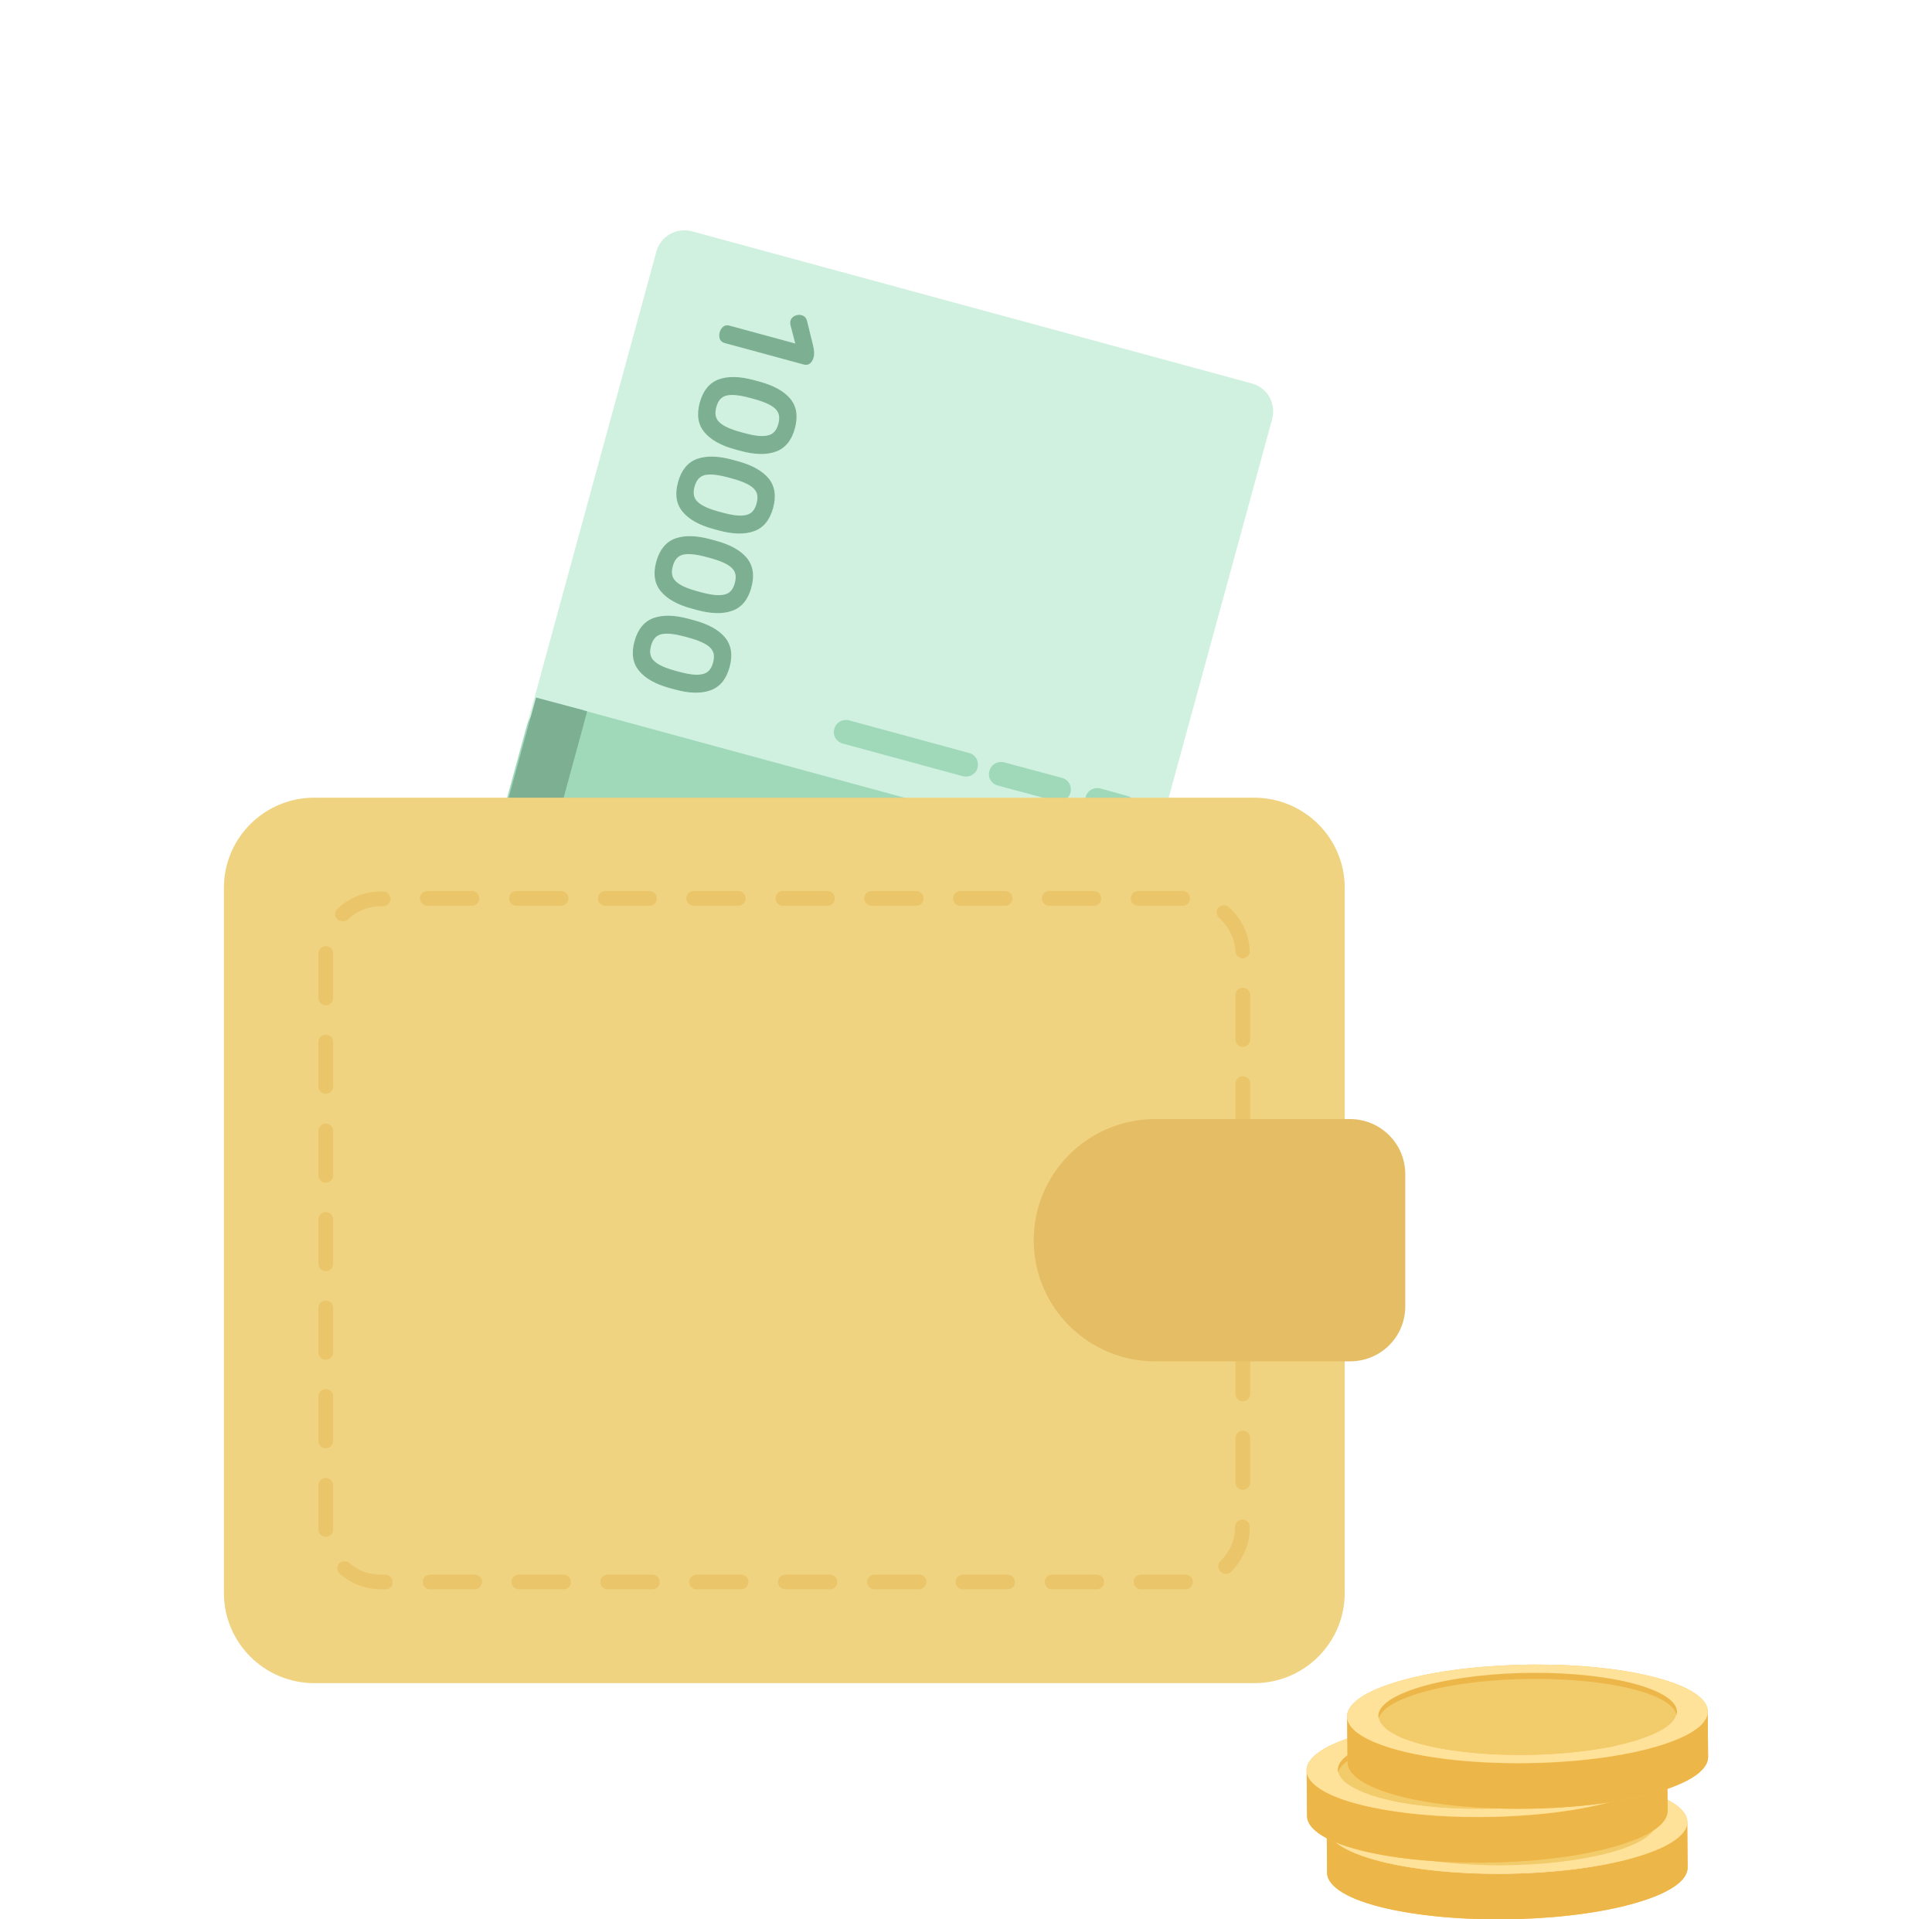 <svg width="151" height="150" viewBox="0 0 151 150" fill="none" xmlns="http://www.w3.org/2000/svg">
<g clip-path="url(#clip0_631_674)">
<path d="M24.945 116.094L51.298 19.671C51.618 18.459 52.865 17.758 54.081 18.077L97.832 29.966C99.048 30.285 99.751 31.528 99.432 32.739L73.078 129.163C72.758 130.374 71.511 131.076 70.296 130.757L26.544 118.867C25.328 118.549 24.593 117.305 24.945 116.094Z" fill="#D0F1E0"/>
<path d="M24.977 115.998L41.192 56.678C41.512 55.466 42.791 54.733 44.006 55.084L87.726 66.974C88.942 67.292 89.677 68.567 89.325 69.779L73.11 129.099C72.79 130.31 71.511 131.043 70.296 130.693L26.576 118.803C25.361 118.484 24.625 117.209 24.977 115.998Z" fill="#9FD9BA"/>
<path d="M45.893 55.594C44.39 61.109 42.503 68.058 40.968 73.572C40.616 74.783 40.616 75.835 41.544 76.823C42.151 77.461 42.503 78.322 42.503 79.182C42.535 81.541 43.622 83.581 44.422 85.685C45.285 88.012 46.053 88.458 48.516 88.362C49.795 88.331 50.946 88.713 52.13 89.032C53.985 89.51 55.808 90.084 57.663 90.53C61.213 91.391 63.899 93.494 66.33 96.044C66.778 96.522 67.353 96.905 67.865 97.351C69.048 98.435 69.016 99.264 67.609 100.029C66.554 100.571 66.522 101.081 67.129 102.037C68.185 103.694 67.577 104.715 65.626 105.129C61.373 106.053 57.215 106.053 53.057 104.619C51.106 103.949 48.836 104.428 46.98 102.961C46.181 102.324 45.637 100.985 44.358 101.24C42.631 101.559 41.128 102.483 39.785 103.567C37.962 104.97 36.938 107.296 35.083 108.476C30.925 111.026 29.262 114.851 28.495 119.314C26.032 118.676 26 118.612 26.64 116.19C31.885 97.032 37.098 77.875 42.343 58.75C42.983 56.295 43.462 54.861 45.893 55.594Z" fill="#7DB092"/>
<path d="M68.824 130.278L86.255 66.527L89.933 67.516L73.11 129.035C72.79 130.247 71.511 130.98 70.295 130.629L68.824 130.278Z" fill="#7DB092"/>
<path d="M25.073 116.031L41.895 54.511L45.573 55.499L28.143 119.25L26.672 118.836C25.456 118.517 24.721 117.242 25.073 116.031Z" fill="#7DB092"/>
<path d="M63.549 27.923C63.496 28.117 63.409 28.266 63.287 28.369C63.166 28.472 63.008 28.498 62.814 28.445L56.664 26.774C56.47 26.722 56.347 26.62 56.295 26.469C56.243 26.319 56.24 26.157 56.288 25.983C56.335 25.809 56.42 25.67 56.542 25.567C56.663 25.463 56.821 25.438 57.015 25.491L62.212 26.903L61.823 25.407C61.775 25.215 61.798 25.052 61.892 24.92C61.992 24.789 62.127 24.704 62.296 24.663C62.45 24.626 62.6 24.642 62.747 24.71C62.893 24.779 62.989 24.902 63.034 25.079L63.513 27.03C63.559 27.229 63.585 27.398 63.59 27.536C63.596 27.674 63.582 27.803 63.549 27.923ZM62.085 33.473C61.831 34.402 61.345 34.996 60.628 35.253C59.909 35.518 58.998 35.5 57.895 35.2L57.463 35.083C56.36 34.783 55.566 34.337 55.081 33.746C54.594 33.161 54.478 32.404 54.732 31.475C54.986 30.546 55.472 29.949 56.191 29.685C56.908 29.427 57.819 29.448 58.922 29.748L59.354 29.866C60.457 30.165 61.252 30.608 61.739 31.192C62.224 31.784 62.339 32.544 62.085 33.473ZM60.871 33.143C60.943 32.883 60.959 32.65 60.922 32.446C60.883 32.249 60.781 32.07 60.616 31.91C60.456 31.759 60.235 31.62 59.954 31.494C59.672 31.367 59.324 31.247 58.91 31.134L58.659 31.066C58.244 30.954 57.883 30.881 57.576 30.848C57.269 30.814 57.005 30.822 56.783 30.869C56.567 30.925 56.392 31.029 56.257 31.179C56.121 31.335 56.017 31.544 55.946 31.805C55.874 32.066 55.858 32.295 55.898 32.492C55.935 32.696 56.034 32.874 56.194 33.025C56.359 33.185 56.582 33.328 56.863 33.455C57.145 33.581 57.493 33.701 57.907 33.814L58.158 33.882C58.573 33.995 58.934 34.068 59.241 34.101C59.548 34.134 59.81 34.122 60.026 34.066C60.248 34.019 60.426 33.916 60.563 33.76C60.697 33.609 60.8 33.404 60.871 33.143ZM60.385 39.691C60.13 40.62 59.645 41.214 58.928 41.471C58.209 41.736 57.297 41.718 56.194 41.418L55.763 41.301C54.659 41.001 53.865 40.556 53.38 39.964C52.893 39.38 52.777 38.623 53.031 37.693C53.285 36.764 53.772 36.167 54.491 35.903C55.208 35.645 56.118 35.667 57.222 35.966L57.653 36.084C58.757 36.383 59.552 36.826 60.038 37.41C60.523 38.002 60.639 38.762 60.385 39.691ZM59.171 39.361C59.242 39.101 59.259 38.868 59.221 38.664C59.182 38.467 59.08 38.288 58.915 38.129C58.755 37.977 58.535 37.838 58.253 37.712C57.972 37.585 57.623 37.465 57.209 37.353L56.958 37.284C56.543 37.172 56.183 37.099 55.876 37.066C55.568 37.033 55.304 37.04 55.083 37.087C54.866 37.143 54.691 37.247 54.556 37.397C54.42 37.554 54.316 37.762 54.245 38.023C54.174 38.284 54.158 38.513 54.197 38.71C54.235 38.914 54.333 39.092 54.493 39.243C54.658 39.403 54.881 39.546 55.162 39.673C55.444 39.8 55.792 39.919 56.207 40.032L56.457 40.1C56.872 40.213 57.233 40.286 57.54 40.319C57.847 40.352 58.109 40.34 58.325 40.284C58.547 40.237 58.726 40.135 58.862 39.978C58.996 39.828 59.099 39.622 59.171 39.361ZM58.684 45.909C58.43 46.839 57.944 47.432 57.227 47.69C56.508 47.954 55.597 47.936 54.493 47.636L54.062 47.519C52.958 47.219 52.164 46.774 51.679 46.182C51.193 45.598 51.076 44.841 51.33 43.911C51.584 42.982 52.071 42.386 52.79 42.121C53.507 41.864 54.417 41.885 55.521 42.184L55.952 42.302C57.056 42.602 57.851 43.044 58.338 43.628C58.822 44.22 58.938 44.98 58.684 45.909ZM57.47 45.58C57.541 45.319 57.558 45.086 57.52 44.882C57.481 44.685 57.379 44.506 57.214 44.347C57.054 44.196 56.834 44.056 56.552 43.93C56.271 43.803 55.923 43.683 55.508 43.571L55.257 43.502C54.843 43.39 54.482 43.317 54.175 43.284C53.868 43.251 53.603 43.258 53.382 43.306C53.166 43.361 52.99 43.465 52.856 43.615C52.719 43.772 52.615 43.98 52.544 44.241C52.473 44.502 52.457 44.731 52.496 44.928C52.534 45.133 52.633 45.31 52.792 45.461C52.957 45.621 53.18 45.764 53.462 45.891C53.743 46.018 54.091 46.137 54.506 46.25L54.757 46.318C55.171 46.431 55.532 46.504 55.839 46.537C56.146 46.57 56.408 46.559 56.625 46.502C56.846 46.455 57.025 46.353 57.161 46.196C57.296 46.046 57.399 45.84 57.47 45.58ZM56.983 52.127C56.729 53.057 56.243 53.65 55.526 53.908C54.807 54.172 53.896 54.154 52.792 53.854L52.361 53.737C51.258 53.437 50.463 52.992 49.978 52.4C49.492 51.816 49.376 51.059 49.63 50.13C49.884 49.2 50.37 48.604 51.089 48.339C51.806 48.082 52.717 48.103 53.82 48.403L54.252 48.52C55.355 48.82 56.15 49.262 56.637 49.846C57.122 50.438 57.237 51.198 56.983 52.127ZM55.769 51.798C55.84 51.537 55.857 51.304 55.82 51.1C55.78 50.903 55.678 50.724 55.514 50.565C55.354 50.414 55.133 50.275 54.852 50.148C54.57 50.021 54.222 49.901 53.807 49.789L53.557 49.721C53.142 49.608 52.781 49.535 52.474 49.502C52.167 49.469 51.903 49.476 51.681 49.524C51.465 49.58 51.289 49.683 51.155 49.833C51.019 49.99 50.915 50.199 50.843 50.459C50.772 50.72 50.756 50.949 50.796 51.147C50.833 51.351 50.932 51.528 51.092 51.679C51.256 51.839 51.48 51.982 51.761 52.109C52.042 52.236 52.391 52.355 52.805 52.468L53.056 52.536C53.471 52.649 53.831 52.722 54.139 52.755C54.446 52.788 54.707 52.777 54.924 52.721C55.145 52.673 55.324 52.571 55.461 52.414C55.595 52.264 55.698 52.058 55.769 51.798Z" fill="#7DB092"/>
<path d="M63.287 28.369L63.261 28.339L63.287 28.369ZM56.295 26.469L56.257 26.482L56.257 26.482L56.295 26.469ZM56.542 25.567L56.568 25.597L56.542 25.567ZM62.212 26.903L62.201 26.941L62.268 26.959L62.25 26.893L62.212 26.903ZM61.823 25.407L61.785 25.417L61.785 25.418L61.823 25.407ZM61.892 24.92L61.86 24.896L61.859 24.897L61.892 24.92ZM62.296 24.663L62.305 24.702L62.305 24.702L62.296 24.663ZM62.747 24.71L62.73 24.746L62.747 24.71ZM63.034 25.079L63.072 25.07L63.072 25.069L63.034 25.079ZM63.513 27.03L63.552 27.021L63.552 27.02L63.513 27.03ZM63.511 27.913C63.459 28.101 63.376 28.242 63.261 28.339L63.313 28.399C63.442 28.29 63.533 28.133 63.588 27.934L63.511 27.913ZM63.261 28.339C63.152 28.431 63.009 28.457 62.824 28.407L62.803 28.483C63.006 28.539 63.179 28.514 63.313 28.399L63.261 28.339ZM62.824 28.407L56.675 26.736L56.654 26.813L62.803 28.483L62.824 28.407ZM56.675 26.736C56.49 26.686 56.379 26.591 56.333 26.456L56.257 26.482C56.315 26.649 56.451 26.758 56.654 26.813L56.675 26.736ZM56.333 26.456C56.283 26.314 56.281 26.16 56.326 25.993L56.249 25.972C56.2 26.153 56.202 26.323 56.257 26.482L56.333 26.456ZM56.326 25.993C56.372 25.826 56.453 25.695 56.568 25.597L56.516 25.537C56.387 25.646 56.299 25.792 56.249 25.972L56.326 25.993ZM56.568 25.597C56.677 25.505 56.82 25.479 57.005 25.529L57.026 25.452C56.823 25.397 56.65 25.422 56.516 25.537L56.568 25.597ZM57.005 25.529L62.201 26.941L62.222 26.864L57.026 25.452L57.005 25.529ZM62.25 26.893L61.862 25.397L61.785 25.418L62.173 26.913L62.25 26.893ZM61.862 25.398C61.816 25.214 61.839 25.064 61.924 24.943L61.859 24.897C61.757 25.041 61.734 25.216 61.785 25.417L61.862 25.398ZM61.923 24.944C62.018 24.821 62.145 24.74 62.305 24.702L62.287 24.625C62.109 24.667 61.967 24.757 61.86 24.896L61.923 24.944ZM62.305 24.702C62.45 24.667 62.591 24.682 62.73 24.746L62.764 24.674C62.609 24.602 62.45 24.585 62.287 24.625L62.305 24.702ZM62.73 24.746C62.864 24.809 62.953 24.922 62.995 25.089L63.072 25.069C63.025 24.882 62.922 24.749 62.764 24.674L62.73 24.746ZM62.995 25.089L63.475 27.04L63.552 27.02L63.072 25.07L62.995 25.089ZM63.474 27.039C63.52 27.237 63.545 27.403 63.551 27.537L63.63 27.534C63.625 27.393 63.599 27.222 63.552 27.021L63.474 27.039ZM63.551 27.537C63.556 27.672 63.542 27.797 63.511 27.913L63.588 27.934C63.622 27.809 63.636 27.676 63.63 27.534L63.551 27.537ZM60.628 35.253L60.615 35.216L60.615 35.216L60.628 35.253ZM55.081 33.746L55.111 33.721L55.111 33.721L55.081 33.746ZM56.191 29.685L56.178 29.648L56.178 29.648L56.191 29.685ZM61.739 31.192L61.77 31.167L61.77 31.167L61.739 31.192ZM60.922 32.446L60.961 32.439L60.961 32.438L60.922 32.446ZM60.616 31.91L60.644 31.882L60.643 31.881L60.616 31.91ZM59.954 31.494L59.97 31.457L59.954 31.494ZM57.576 30.848L57.581 30.808L57.576 30.848ZM56.783 30.869L56.775 30.83L56.774 30.831L56.783 30.869ZM56.257 31.179L56.227 31.152L56.227 31.152L56.257 31.179ZM55.898 32.492L55.937 32.485L55.937 32.484L55.898 32.492ZM56.194 33.025L56.222 32.996L56.221 32.996L56.194 33.025ZM56.863 33.455L56.847 33.491L56.863 33.455ZM60.026 34.066L60.018 34.027L60.016 34.028L60.026 34.066ZM60.563 33.76L60.533 33.733L60.532 33.733L60.563 33.76ZM62.047 33.463C61.795 34.383 61.316 34.964 60.615 35.216L60.642 35.291C61.374 35.028 61.867 34.422 62.124 33.483L62.047 33.463ZM60.615 35.216C59.906 35.476 59.004 35.46 57.905 35.162L57.884 35.238C58.992 35.539 59.912 35.559 60.642 35.291L60.615 35.216ZM57.905 35.162L57.474 35.044L57.453 35.121L57.884 35.238L57.905 35.162ZM57.474 35.044C56.374 34.746 55.589 34.303 55.111 33.721L55.05 33.771C55.542 34.371 56.345 34.82 57.453 35.121L57.474 35.044ZM55.111 33.721C54.635 33.148 54.519 32.406 54.77 31.486L54.693 31.465C54.437 32.403 54.553 33.174 55.05 33.772L55.111 33.721ZM54.77 31.486C55.022 30.565 55.501 29.981 56.205 29.722L56.178 29.648C55.444 29.918 54.95 30.527 54.693 31.465L54.77 31.486ZM56.205 29.722C56.911 29.469 57.812 29.488 58.912 29.787L58.933 29.71C57.825 29.409 56.906 29.386 56.178 29.648L56.205 29.722ZM58.912 29.787L59.343 29.904L59.364 29.827L58.933 29.71L58.912 29.787ZM59.343 29.904C60.443 30.203 61.229 30.642 61.708 31.218L61.77 31.167C61.276 30.573 60.472 30.128 59.364 29.827L59.343 29.904ZM61.708 31.218C62.183 31.796 62.298 32.542 62.047 33.463L62.124 33.483C62.38 32.545 62.265 31.771 61.77 31.167L61.708 31.218ZM60.91 33.154C60.982 32.889 61 32.65 60.961 32.439L60.883 32.453C60.919 32.65 60.903 32.876 60.833 33.133L60.91 33.154ZM60.961 32.438C60.92 32.232 60.813 32.046 60.644 31.882L60.588 31.939C60.748 32.094 60.845 32.265 60.883 32.454L60.961 32.438ZM60.643 31.881C60.479 31.726 60.254 31.585 59.97 31.457L59.937 31.53C60.216 31.655 60.433 31.792 60.588 31.939L60.643 31.881ZM59.97 31.457C59.686 31.329 59.336 31.209 58.92 31.096L58.899 31.173C59.312 31.285 59.658 31.404 59.937 31.53L59.97 31.457ZM58.92 31.096L58.669 31.028L58.648 31.105L58.899 31.173L58.92 31.096ZM58.669 31.028C58.253 30.915 57.89 30.841 57.581 30.808L57.572 30.887C57.876 30.92 58.235 30.992 58.648 31.105L58.669 31.028ZM57.581 30.808C57.271 30.774 57.002 30.782 56.775 30.83L56.792 30.908C57.008 30.862 57.268 30.854 57.572 30.887L57.581 30.808ZM56.774 30.831C56.55 30.889 56.368 30.995 56.227 31.152L56.287 31.205C56.415 31.061 56.584 30.962 56.794 30.908L56.774 30.831ZM56.227 31.152C56.086 31.315 55.98 31.53 55.907 31.795L55.984 31.816C56.054 31.559 56.156 31.356 56.287 31.205L56.227 31.152ZM55.907 31.795C55.835 32.059 55.818 32.295 55.859 32.5L55.937 32.484C55.899 32.295 55.914 32.072 55.984 31.816L55.907 31.795ZM55.859 32.499C55.898 32.712 56.001 32.898 56.166 33.054L56.221 32.996C56.067 32.85 55.973 32.68 55.937 32.485L55.859 32.499ZM56.166 33.054C56.335 33.218 56.562 33.363 56.847 33.491L56.88 33.418C56.601 33.293 56.382 33.152 56.222 32.996L56.166 33.054ZM56.847 33.491C57.131 33.619 57.481 33.739 57.897 33.852L57.918 33.775C57.505 33.663 57.159 33.544 56.88 33.418L56.847 33.491ZM57.897 33.852L58.148 33.92L58.169 33.843L57.918 33.775L57.897 33.852ZM58.148 33.92C58.564 34.033 58.927 34.107 59.236 34.14L59.245 34.061C58.941 34.028 58.582 33.956 58.169 33.843L58.148 33.92ZM59.236 34.14C59.547 34.174 59.813 34.163 60.036 34.105L60.016 34.028C59.806 34.082 59.549 34.094 59.245 34.061L59.236 34.14ZM60.034 34.105C60.264 34.056 60.45 33.95 60.593 33.786L60.532 33.733C60.402 33.883 60.231 33.981 60.018 34.027L60.034 34.105ZM60.592 33.786C60.732 33.63 60.837 33.418 60.91 33.154L60.833 33.133C60.763 33.389 60.662 33.589 60.533 33.733L60.592 33.786ZM58.928 41.471L58.914 41.434L58.914 41.434L58.928 41.471ZM53.38 39.964L53.411 39.939L53.411 39.939L53.38 39.964ZM54.491 35.903L54.477 35.866L54.477 35.866L54.491 35.903ZM60.038 37.41L60.069 37.385L60.069 37.385L60.038 37.41ZM59.221 38.664L59.26 38.657L59.26 38.656L59.221 38.664ZM58.915 38.129L58.943 38.1L58.943 38.1L58.915 38.129ZM58.253 37.712L58.27 37.675L58.253 37.712ZM55.876 37.066L55.88 37.026L55.876 37.066ZM55.083 37.087L55.075 37.048L55.073 37.049L55.083 37.087ZM54.556 37.397L54.527 37.37L54.526 37.371L54.556 37.397ZM54.197 38.71L54.236 38.703L54.236 38.703L54.197 38.71ZM54.493 39.243L54.521 39.215L54.521 39.214L54.493 39.243ZM55.162 39.673L55.146 39.709L55.162 39.673ZM58.325 40.284L58.317 40.245L58.315 40.246L58.325 40.284ZM58.862 39.978L58.832 39.951L58.832 39.952L58.862 39.978ZM60.346 39.681C60.094 40.601 59.616 41.182 58.914 41.434L58.941 41.509C59.674 41.246 60.166 40.64 60.423 39.702L60.346 39.681ZM58.914 41.434C58.206 41.694 57.304 41.678 56.204 41.38L56.183 41.456C57.291 41.758 58.212 41.777 58.941 41.509L58.914 41.434ZM56.204 41.38L55.773 41.263L55.752 41.339L56.183 41.456L56.204 41.38ZM55.773 41.263C54.674 40.964 53.888 40.521 53.411 39.939L53.349 39.989C53.841 40.59 54.644 41.038 55.752 41.339L55.773 41.263ZM53.411 39.939C52.934 39.367 52.818 38.624 53.069 37.704L52.993 37.683C52.736 38.621 52.852 39.392 53.349 39.99L53.411 39.939ZM53.069 37.704C53.321 36.783 53.801 36.199 54.504 35.941L54.477 35.866C53.743 36.136 53.249 36.745 52.993 37.683L53.069 37.704ZM54.504 35.941C55.211 35.687 56.112 35.706 57.211 36.005L57.232 35.928C56.124 35.627 55.205 35.604 54.477 35.866L54.504 35.941ZM57.211 36.005L57.642 36.122L57.663 36.045L57.232 35.928L57.211 36.005ZM57.642 36.122C58.742 36.421 59.528 36.86 60.008 37.436L60.069 37.385C59.575 36.791 58.771 36.346 57.663 36.045L57.642 36.122ZM60.008 37.436C60.482 38.014 60.598 38.76 60.346 39.681L60.423 39.702C60.679 38.764 60.564 37.989 60.069 37.385L60.008 37.436ZM59.209 39.372C59.282 39.107 59.299 38.868 59.26 38.657L59.182 38.671C59.218 38.868 59.202 39.094 59.132 39.351L59.209 39.372ZM59.26 38.656C59.219 38.45 59.112 38.264 58.943 38.1L58.887 38.157C59.047 38.312 59.145 38.483 59.182 38.672L59.26 38.656ZM58.943 38.1C58.778 37.944 58.553 37.803 58.27 37.675L58.237 37.748C58.516 37.874 58.732 38.01 58.888 38.157L58.943 38.1ZM58.27 37.675C57.986 37.547 57.635 37.427 57.219 37.314L57.198 37.391C57.612 37.503 57.958 37.622 58.237 37.748L58.27 37.675ZM57.219 37.314L56.969 37.246L56.948 37.323L57.198 37.391L57.219 37.314ZM56.969 37.246C56.553 37.133 56.19 37.06 55.88 37.026L55.871 37.105C56.175 37.138 56.534 37.211 56.948 37.323L56.969 37.246ZM55.88 37.026C55.57 36.993 55.301 37 55.075 37.048L55.091 37.126C55.307 37.08 55.567 37.072 55.871 37.105L55.88 37.026ZM55.073 37.049C54.85 37.107 54.667 37.214 54.527 37.37L54.586 37.423C54.715 37.28 54.883 37.18 55.093 37.126L55.073 37.049ZM54.526 37.371C54.385 37.533 54.279 37.748 54.206 38.013L54.283 38.034C54.353 37.777 54.455 37.574 54.586 37.423L54.526 37.371ZM54.206 38.013C54.134 38.277 54.117 38.513 54.158 38.718L54.236 38.703C54.198 38.513 54.213 38.29 54.283 38.034L54.206 38.013ZM54.158 38.718C54.197 38.931 54.3 39.116 54.466 39.272L54.521 39.214C54.367 39.069 54.272 38.898 54.236 38.703L54.158 38.718ZM54.465 39.272C54.634 39.436 54.862 39.581 55.146 39.709L55.179 39.636C54.9 39.511 54.681 39.37 54.521 39.215L54.465 39.272ZM55.146 39.709C55.43 39.837 55.78 39.957 56.196 40.07L56.217 39.993C55.804 39.881 55.458 39.762 55.179 39.636L55.146 39.709ZM56.196 40.07L56.447 40.139L56.468 40.062L56.217 39.993L56.196 40.07ZM56.447 40.139C56.863 40.252 57.226 40.325 57.536 40.358L57.544 40.279C57.24 40.246 56.881 40.174 56.468 40.062L56.447 40.139ZM57.536 40.358C57.846 40.392 58.113 40.381 58.335 40.323L58.315 40.246C58.105 40.3 57.848 40.312 57.544 40.279L57.536 40.358ZM58.334 40.323C58.563 40.274 58.749 40.168 58.892 40.004L58.832 39.952C58.702 40.101 58.531 40.2 58.317 40.245L58.334 40.323ZM58.892 40.004C59.031 39.848 59.137 39.636 59.209 39.372L59.132 39.351C59.062 39.608 58.961 39.807 58.832 39.951L58.892 40.004ZM57.227 47.69L57.213 47.652L57.213 47.652L57.227 47.69ZM51.679 46.182L51.71 46.157L51.71 46.157L51.679 46.182ZM52.79 42.121L52.776 42.084L52.776 42.084L52.79 42.121ZM58.338 43.628L58.368 43.603L58.368 43.603L58.338 43.628ZM57.52 44.882L57.56 44.875L57.56 44.874L57.52 44.882ZM57.214 44.347L57.242 44.318L57.242 44.318L57.214 44.347ZM56.552 43.93L56.569 43.894L56.552 43.93ZM54.175 43.284L54.179 43.244L54.175 43.284ZM53.382 43.306L53.374 43.267L53.372 43.267L53.382 43.306ZM52.856 43.615L52.826 43.588L52.825 43.589L52.856 43.615ZM52.496 44.928L52.536 44.921L52.535 44.921L52.496 44.928ZM52.792 45.461L52.82 45.433L52.82 45.432L52.792 45.461ZM53.462 45.891L53.445 45.927L53.462 45.891ZM56.625 46.502L56.616 46.464L56.615 46.464L56.625 46.502ZM57.161 46.196L57.132 46.169L57.131 46.17L57.161 46.196ZM58.645 45.899C58.394 46.819 57.915 47.4 57.213 47.652L57.24 47.727C57.973 47.464 58.466 46.858 58.722 45.92L58.645 45.899ZM57.213 47.652C56.505 47.913 55.603 47.896 54.504 47.598L54.483 47.675C55.59 47.976 56.511 47.995 57.241 47.727L57.213 47.652ZM54.504 47.598L54.072 47.481L54.051 47.557L54.483 47.675L54.504 47.598ZM54.072 47.481C52.973 47.182 52.188 46.739 51.71 46.157L51.648 46.208C52.141 46.808 52.944 47.257 54.051 47.557L54.072 47.481ZM51.71 46.157C51.234 45.585 51.117 44.842 51.369 43.922L51.292 43.901C51.035 44.839 51.151 45.611 51.648 46.208L51.71 46.157ZM51.369 43.922C51.62 43.002 52.1 42.417 52.804 42.159L52.776 42.084C52.042 42.354 51.548 42.963 51.292 43.901L51.369 43.922ZM52.803 42.159C53.51 41.905 54.411 41.924 55.51 42.223L55.531 42.146C54.424 41.845 53.504 41.822 52.776 42.084L52.803 42.159ZM55.51 42.223L55.942 42.34L55.963 42.263L55.531 42.146L55.51 42.223ZM55.942 42.34C57.041 42.639 57.828 43.078 58.307 43.654L58.368 43.603C57.874 43.01 57.07 42.564 55.963 42.263L55.942 42.34ZM58.307 43.654C58.781 44.233 58.897 44.978 58.645 45.899L58.722 45.92C58.979 44.982 58.864 44.207 58.368 43.603L58.307 43.654ZM57.508 45.59C57.581 45.325 57.599 45.087 57.56 44.875L57.481 44.889C57.517 45.086 57.502 45.312 57.431 45.569L57.508 45.59ZM57.56 44.874C57.518 44.668 57.412 44.483 57.242 44.318L57.187 44.375C57.346 44.53 57.444 44.702 57.481 44.89L57.56 44.874ZM57.242 44.318C57.078 44.163 56.853 44.021 56.569 43.894L56.536 43.966C56.815 44.092 57.031 44.228 57.187 44.376L57.242 44.318ZM56.569 43.894C56.285 43.766 55.935 43.645 55.519 43.532L55.498 43.609C55.911 43.721 56.257 43.84 56.536 43.966L56.569 43.894ZM55.519 43.532L55.268 43.464L55.247 43.541L55.498 43.609L55.519 43.532ZM55.268 43.464C54.852 43.351 54.489 43.278 54.179 43.244L54.17 43.323C54.475 43.356 54.834 43.429 55.247 43.541L55.268 43.464ZM54.179 43.244C53.869 43.211 53.6 43.218 53.374 43.267L53.39 43.344C53.606 43.298 53.866 43.291 54.17 43.323L54.179 43.244ZM53.372 43.267C53.149 43.325 52.966 43.432 52.826 43.588L52.885 43.641C53.014 43.498 53.182 43.398 53.392 43.344L53.372 43.267ZM52.825 43.589C52.684 43.751 52.578 43.966 52.506 44.231L52.583 44.252C52.653 43.995 52.754 43.792 52.886 43.641L52.825 43.589ZM52.506 44.231C52.433 44.495 52.416 44.731 52.457 44.936L52.535 44.921C52.498 44.731 52.512 44.508 52.583 44.252L52.506 44.231ZM52.457 44.936C52.496 45.149 52.599 45.334 52.765 45.49L52.82 45.432C52.666 45.287 52.572 45.117 52.535 44.921L52.457 44.936ZM52.765 45.49C52.934 45.654 53.161 45.799 53.445 45.927L53.478 45.855C53.2 45.729 52.981 45.588 52.82 45.433L52.765 45.49ZM53.445 45.927C53.729 46.055 54.079 46.175 54.495 46.288L54.516 46.212C54.103 46.099 53.757 45.98 53.478 45.855L53.445 45.927ZM54.495 46.288L54.746 46.357L54.767 46.28L54.516 46.212L54.495 46.288ZM54.746 46.357C55.162 46.47 55.525 46.543 55.835 46.577L55.844 46.497C55.539 46.464 55.181 46.392 54.767 46.28L54.746 46.357ZM55.835 46.577C56.145 46.61 56.412 46.599 56.635 46.541L56.615 46.464C56.404 46.519 56.148 46.53 55.844 46.497L55.835 46.577ZM56.633 46.541C56.862 46.492 57.049 46.386 57.191 46.222L57.131 46.17C57.001 46.319 56.83 46.418 56.616 46.464L56.633 46.541ZM57.191 46.222C57.331 46.066 57.436 45.855 57.508 45.59L57.431 45.569C57.361 45.826 57.261 46.025 57.132 46.169L57.191 46.222ZM55.526 53.908L55.513 53.87L55.513 53.87L55.526 53.908ZM49.978 52.4L50.009 52.375L50.009 52.375L49.978 52.4ZM51.089 48.339L51.076 48.302L51.075 48.302L51.089 48.339ZM56.637 49.846L56.668 49.821L56.668 49.821L56.637 49.846ZM55.82 51.1L55.859 51.093L55.859 51.093L55.82 51.1ZM55.514 50.565L55.541 50.536L55.541 50.536L55.514 50.565ZM54.852 50.148L54.868 50.112L54.852 50.148ZM52.474 49.502L52.478 49.462L52.474 49.502ZM51.681 49.524L51.673 49.485L51.672 49.485L51.681 49.524ZM51.155 49.833L51.125 49.806L51.125 49.807L51.155 49.833ZM50.796 51.147L50.835 51.139L50.835 51.139L50.796 51.147ZM51.092 51.679L51.12 51.651L51.119 51.651L51.092 51.679ZM51.761 52.109L51.745 52.145L51.761 52.109ZM54.924 52.721L54.916 52.682L54.914 52.682L54.924 52.721ZM55.461 52.414L55.431 52.387L55.43 52.388L55.461 52.414ZM56.945 52.117C56.693 53.037 56.214 53.618 55.513 53.87L55.54 53.945C56.272 53.682 56.765 53.076 57.022 52.138L56.945 52.117ZM55.513 53.87C54.804 54.131 53.902 54.115 52.803 53.816L52.782 53.893C53.89 54.194 54.81 54.213 55.54 53.945L55.513 53.87ZM52.803 53.816L52.372 53.699L52.351 53.776L52.782 53.893L52.803 53.816ZM52.372 53.699C51.272 53.4 50.487 52.958 50.009 52.375L49.948 52.426C50.44 53.026 51.243 53.475 52.351 53.776L52.372 53.699ZM50.009 52.375C49.533 51.803 49.416 51.06 49.668 50.14L49.591 50.119C49.335 51.057 49.451 51.829 49.948 52.426L50.009 52.375ZM49.668 50.14C49.92 49.22 50.399 48.635 51.103 48.377L51.075 48.302C50.341 48.572 49.848 49.181 49.591 50.119L49.668 50.14ZM51.103 48.377C51.809 48.123 52.71 48.142 53.81 48.441L53.831 48.364C52.723 48.063 51.804 48.04 51.076 48.302L51.103 48.377ZM53.81 48.441L54.241 48.558L54.262 48.481L53.831 48.364L53.81 48.441ZM54.241 48.558C55.34 48.857 56.127 49.296 56.606 49.872L56.668 49.821C56.174 49.228 55.37 48.782 54.262 48.481L54.241 48.558ZM56.606 49.872C57.081 50.451 57.196 51.197 56.945 52.117L57.022 52.138C57.278 51.2 57.163 50.425 56.668 49.821L56.606 49.872ZM55.808 51.808C55.88 51.543 55.898 51.305 55.859 51.093L55.781 51.108C55.817 51.304 55.801 51.531 55.731 51.787L55.808 51.808ZM55.859 51.093C55.818 50.886 55.711 50.701 55.541 50.536L55.486 50.593C55.646 50.748 55.743 50.92 55.781 51.108L55.859 51.093ZM55.541 50.536C55.377 50.381 55.152 50.239 54.868 50.112L54.835 50.184C55.114 50.31 55.331 50.447 55.486 50.594L55.541 50.536ZM54.868 50.112C54.584 49.984 54.234 49.863 53.818 49.75L53.797 49.827C54.21 49.94 54.556 50.059 54.835 50.184L54.868 50.112ZM53.818 49.75L53.567 49.682L53.546 49.759L53.797 49.827L53.818 49.75ZM53.567 49.682C53.151 49.569 52.788 49.496 52.478 49.462L52.47 49.541C52.774 49.574 53.133 49.647 53.546 49.759L53.567 49.682ZM52.478 49.462C52.169 49.429 51.9 49.436 51.673 49.485L51.69 49.562C51.906 49.516 52.166 49.509 52.47 49.541L52.478 49.462ZM51.672 49.485C51.448 49.543 51.266 49.65 51.125 49.806L51.185 49.859C51.313 49.716 51.482 49.617 51.691 49.562L51.672 49.485ZM51.125 49.807C50.984 49.969 50.877 50.184 50.805 50.449L50.882 50.47C50.952 50.213 51.054 50.01 51.185 49.859L51.125 49.807ZM50.805 50.449C50.733 50.714 50.716 50.949 50.757 51.154L50.835 51.139C50.797 50.949 50.812 50.727 50.882 50.47L50.805 50.449ZM50.756 51.154C50.796 51.367 50.899 51.552 51.064 51.708L51.119 51.651C50.965 51.505 50.871 51.335 50.835 51.139L50.756 51.154ZM51.064 51.708C51.233 51.872 51.46 52.017 51.745 52.145L51.777 52.073C51.499 51.947 51.28 51.806 51.12 51.651L51.064 51.708ZM51.745 52.145C52.029 52.273 52.379 52.394 52.795 52.507L52.816 52.43C52.402 52.317 52.056 52.198 51.777 52.073L51.745 52.145ZM52.795 52.507L53.045 52.575L53.066 52.498L52.816 52.43L52.795 52.507ZM53.045 52.575C53.461 52.688 53.825 52.761 54.134 52.795L54.143 52.715C53.839 52.682 53.48 52.61 53.066 52.498L53.045 52.575ZM54.134 52.795C54.444 52.828 54.711 52.817 54.934 52.759L54.914 52.682C54.704 52.737 54.447 52.748 54.143 52.715L54.134 52.795ZM54.932 52.76C55.161 52.71 55.348 52.604 55.491 52.44L55.43 52.388C55.3 52.538 55.129 52.636 54.916 52.682L54.932 52.76ZM55.49 52.441C55.63 52.284 55.735 52.073 55.808 51.808L55.731 51.787C55.66 52.044 55.56 52.243 55.431 52.387L55.49 52.441Z" fill="#7DB092"/>
<path d="M84.848 62.288C84.976 61.778 85.487 61.492 85.999 61.619L88.078 62.193C88.59 62.32 88.877 62.83 88.749 63.34C88.622 63.85 88.11 64.137 87.598 64.01L85.519 63.436C85.008 63.308 84.72 62.798 84.848 62.288Z" fill="#9FD9BA"/>
<path d="M77.332 60.248C77.46 59.738 77.972 59.452 78.484 59.579L82.993 60.79C83.505 60.918 83.793 61.428 83.665 61.938C83.537 62.448 83.025 62.735 82.514 62.607L78.004 61.396C77.492 61.268 77.172 60.758 77.332 60.248Z" fill="#9FD9BA"/>
<path d="M65.21 56.965C65.338 56.455 65.85 56.168 66.362 56.296L75.733 58.846C76.244 58.973 76.532 59.483 76.404 59.993C76.276 60.503 75.765 60.79 75.253 60.663L65.882 58.113C65.37 57.985 65.05 57.475 65.21 56.965Z" fill="#9FD9BA"/>
<path d="M105.1 69.383V124.496C105.1 128.385 101.934 131.541 98.032 131.541H24.568C20.666 131.541 17.5 128.385 17.5 124.496V69.383C17.5 65.495 20.666 62.339 24.568 62.339H98C101.934 62.339 105.1 65.495 105.1 69.383Z" fill="#F0D380"/>
<path d="M92.658 124.21H89.172C88.853 124.21 88.597 123.955 88.597 123.636C88.597 123.317 88.853 123.062 89.172 123.062H92.658C92.978 123.062 93.234 123.317 93.234 123.636C93.234 123.955 92.978 124.21 92.658 124.21ZM85.718 124.21H82.232C81.912 124.21 81.656 123.955 81.656 123.636C81.656 123.317 81.912 123.062 82.232 123.062H85.718C86.038 123.062 86.294 123.317 86.294 123.636C86.294 123.955 86.038 124.21 85.718 124.21ZM78.746 124.21H75.26C74.94 124.21 74.684 123.955 74.684 123.636C74.684 123.317 74.94 123.062 75.26 123.062H78.746C79.066 123.062 79.322 123.317 79.322 123.636C79.354 123.955 79.066 124.21 78.746 124.21ZM71.806 124.21H68.352C68.032 124.21 67.776 123.955 67.776 123.636C67.776 123.317 68.032 123.062 68.352 123.062H71.838C72.158 123.062 72.414 123.317 72.414 123.636C72.382 123.955 72.126 124.21 71.806 124.21ZM64.866 124.21H61.38C61.06 124.21 60.804 123.955 60.804 123.636C60.804 123.317 61.06 123.062 61.38 123.062H64.866C65.186 123.062 65.441 123.317 65.441 123.636C65.441 123.955 65.186 124.21 64.866 124.21ZM57.925 124.21H54.44C54.12 124.21 53.864 123.955 53.864 123.636C53.864 123.317 54.12 123.062 54.44 123.062H57.925C58.245 123.062 58.501 123.317 58.501 123.636C58.501 123.955 58.245 124.21 57.925 124.21ZM50.985 124.21H47.499C47.179 124.21 46.924 123.955 46.924 123.636C46.924 123.317 47.179 123.062 47.499 123.062H50.985C51.305 123.062 51.561 123.317 51.561 123.636C51.561 123.955 51.305 124.21 50.985 124.21ZM44.045 124.21H40.559C40.239 124.21 39.983 123.955 39.983 123.636C39.983 123.317 40.239 123.062 40.559 123.062H44.045C44.365 123.062 44.621 123.317 44.621 123.636C44.621 123.955 44.365 124.21 44.045 124.21ZM37.073 124.21H33.619C33.299 124.21 33.043 123.955 33.043 123.636C33.043 123.317 33.299 123.062 33.619 123.062H37.105C37.425 123.062 37.681 123.317 37.681 123.636C37.649 123.955 37.393 124.21 37.073 124.21ZM30.133 124.21H29.781C28.598 124.21 27.446 123.763 26.551 122.998C26.327 122.775 26.295 122.425 26.487 122.201C26.711 121.978 27.062 121.946 27.286 122.138C27.958 122.743 28.854 123.062 29.749 123.062H30.101C30.421 123.062 30.677 123.317 30.677 123.636C30.709 123.955 30.453 124.21 30.133 124.21ZM95.793 122.998C95.633 122.998 95.505 122.935 95.377 122.807C95.153 122.584 95.153 122.201 95.377 122.01C96.112 121.309 96.528 120.353 96.528 119.333C96.528 119.014 96.784 118.759 97.104 118.759C97.424 118.759 97.68 119.014 97.68 119.333V119.365C97.68 120.703 97.136 121.946 96.177 122.871C96.081 122.966 95.953 122.998 95.793 122.998ZM25.463 120.098C25.144 120.098 24.888 119.843 24.888 119.556C24.888 119.492 24.888 119.396 24.888 119.333V116.081C24.888 115.763 25.144 115.508 25.463 115.508C25.783 115.508 26.039 115.763 26.039 116.081V119.333C26.039 119.396 26.039 119.46 26.039 119.492C26.071 119.811 25.815 120.098 25.463 120.098C25.495 120.098 25.495 120.098 25.463 120.098ZM97.136 116.432C96.816 116.432 96.56 116.177 96.56 115.858V112.384C96.56 112.065 96.816 111.81 97.136 111.81C97.456 111.81 97.712 112.065 97.712 112.384V115.858C97.712 116.177 97.456 116.432 97.136 116.432ZM25.463 113.181C25.144 113.181 24.888 112.926 24.888 112.607V109.132C24.888 108.814 25.144 108.559 25.463 108.559C25.783 108.559 26.039 108.814 26.039 109.132V112.607C26.039 112.926 25.783 113.181 25.463 113.181ZM97.136 109.515C96.816 109.515 96.56 109.26 96.56 108.941V105.467C96.56 105.148 96.816 104.893 97.136 104.893C97.456 104.893 97.712 105.148 97.712 105.467V108.941C97.712 109.26 97.456 109.515 97.136 109.515ZM25.463 106.264C25.144 106.264 24.888 106.009 24.888 105.69V102.215C24.888 101.897 25.144 101.642 25.463 101.642C25.783 101.642 26.039 101.897 26.039 102.215V105.69C26.039 106.009 25.783 106.264 25.463 106.264ZM97.136 102.598C96.816 102.598 96.56 102.343 96.56 102.024V98.55C96.56 98.231 96.816 97.976 97.136 97.976C97.456 97.976 97.712 98.231 97.712 98.55V102.024C97.712 102.343 97.456 102.598 97.136 102.598ZM25.463 99.347C25.144 99.347 24.888 99.092 24.888 98.773V95.299C24.888 94.98 25.144 94.725 25.463 94.725C25.783 94.725 26.039 94.98 26.039 95.299V98.773C26.039 99.092 25.783 99.347 25.463 99.347ZM97.136 95.649C96.816 95.649 96.56 95.394 96.56 95.075V91.633C96.56 91.314 96.816 91.059 97.136 91.059C97.456 91.059 97.712 91.314 97.712 91.633V95.107C97.712 95.394 97.456 95.649 97.136 95.649ZM25.463 92.43C25.144 92.43 24.888 92.175 24.888 91.856V88.382C24.888 88.063 25.144 87.808 25.463 87.808C25.783 87.808 26.039 88.063 26.039 88.382V91.856C26.039 92.175 25.783 92.43 25.463 92.43ZM97.136 88.732C96.816 88.732 96.56 88.477 96.56 88.158V84.684C96.56 84.365 96.816 84.11 97.136 84.11C97.456 84.11 97.712 84.365 97.712 84.684V88.158C97.712 88.477 97.456 88.732 97.136 88.732ZM25.463 85.481C25.144 85.481 24.888 85.226 24.888 84.907V81.433C24.888 81.114 25.144 80.859 25.463 80.859C25.783 80.859 26.039 81.114 26.039 81.433V84.907C26.039 85.226 25.783 85.481 25.463 85.481ZM97.136 81.815C96.816 81.815 96.56 81.56 96.56 81.241V77.767C96.56 77.448 96.816 77.193 97.136 77.193C97.456 77.193 97.712 77.448 97.712 77.767V81.241C97.712 81.56 97.456 81.815 97.136 81.815ZM25.463 78.564C25.144 78.564 24.888 78.309 24.888 77.99V74.516C24.888 74.197 25.144 73.942 25.463 73.942C25.783 73.942 26.039 74.197 26.039 74.516V77.99C26.039 78.309 25.783 78.564 25.463 78.564ZM97.136 74.898C96.816 74.898 96.56 74.643 96.56 74.356C96.496 73.336 96.049 72.412 95.281 71.743C95.057 71.519 95.025 71.169 95.217 70.946C95.441 70.722 95.793 70.691 96.017 70.882C97.04 71.774 97.616 72.986 97.68 74.324C97.712 74.611 97.456 74.866 97.136 74.898ZM26.775 71.998C26.615 71.998 26.487 71.934 26.359 71.838C26.135 71.615 26.135 71.232 26.359 71.041C27.286 70.149 28.502 69.671 29.781 69.671H29.941C30.261 69.671 30.517 69.925 30.517 70.244C30.517 70.563 30.261 70.818 29.941 70.818H29.781C28.79 70.818 27.862 71.201 27.19 71.87C27.062 71.966 26.935 71.998 26.775 71.998ZM92.435 70.786H88.948C88.629 70.786 88.373 70.531 88.373 70.212C88.373 69.894 88.629 69.639 88.948 69.639H92.435C92.754 69.639 93.01 69.894 93.01 70.212C93.01 70.531 92.754 70.786 92.435 70.786ZM85.494 70.786H82.008C81.689 70.786 81.433 70.531 81.433 70.212C81.433 69.894 81.689 69.639 82.008 69.639H85.494C85.814 69.639 86.07 69.894 86.07 70.212C86.07 70.531 85.814 70.786 85.494 70.786ZM78.554 70.786H75.068C74.748 70.786 74.492 70.531 74.492 70.212C74.492 69.894 74.748 69.639 75.068 69.639H78.554C78.874 69.639 79.13 69.894 79.13 70.212C79.13 70.531 78.874 70.786 78.554 70.786ZM71.614 70.786H68.128C67.808 70.786 67.552 70.531 67.552 70.212C67.552 69.894 67.808 69.639 68.128 69.639H71.614C71.934 69.639 72.19 69.894 72.19 70.212C72.19 70.531 71.934 70.786 71.614 70.786ZM64.674 70.786H61.188C60.868 70.786 60.612 70.531 60.612 70.212C60.612 69.894 60.868 69.639 61.188 69.639H64.674C64.994 69.639 65.249 69.894 65.249 70.212C65.249 70.531 64.994 70.786 64.674 70.786ZM57.702 70.786H54.216C53.896 70.786 53.64 70.531 53.64 70.212C53.64 69.894 53.896 69.639 54.216 69.639H57.702C58.022 69.639 58.277 69.894 58.277 70.212C58.277 70.531 58.022 70.786 57.702 70.786ZM50.761 70.786H47.307C46.987 70.786 46.732 70.531 46.732 70.212C46.732 69.894 46.987 69.639 47.307 69.639H50.761C51.081 69.639 51.337 69.894 51.337 70.212C51.337 70.531 51.081 70.786 50.761 70.786ZM43.821 70.786H40.367C40.047 70.786 39.791 70.531 39.791 70.212C39.791 69.894 40.047 69.639 40.367 69.639H43.853C44.173 69.639 44.429 69.894 44.429 70.212C44.429 70.531 44.141 70.786 43.821 70.786ZM36.881 70.786H33.395C33.075 70.786 32.819 70.531 32.819 70.212C32.819 69.894 33.075 69.639 33.395 69.639H36.881C37.201 69.639 37.457 69.894 37.457 70.212C37.457 70.531 37.201 70.786 36.881 70.786Z" fill="#EAC56A"/>
<path d="M131.869 142.379C131.869 143.558 131.901 144.77 131.901 145.949C131.901 146.873 130.75 147.798 128.351 148.563C123.202 150.22 114.279 150.475 108.458 149.168C105.323 148.467 103.724 147.415 103.724 146.363L103.692 142.793C103.692 143.845 105.291 144.897 108.426 145.598C114.247 146.937 123.138 146.682 128.319 144.993C130.718 144.228 131.901 143.271 131.869 142.379Z" fill="#FFBE55"/>
<path d="M131.869 142.379C131.869 143.558 131.901 144.77 131.901 145.949C131.901 146.873 130.75 147.798 128.351 148.563C123.202 150.22 114.279 150.475 108.458 149.168C105.323 148.467 103.724 147.415 103.724 146.363L103.692 142.793C103.692 143.845 105.291 144.897 108.426 145.598C114.247 146.937 123.138 146.682 128.319 144.993C130.718 144.228 131.901 143.271 131.869 142.379Z" fill="#EDB648"/>
<path d="M127.136 139.574C132.957 140.913 133.501 143.335 128.319 144.993C123.17 146.651 114.247 146.906 108.426 145.599C102.606 144.26 102.062 141.837 107.243 140.18C112.424 138.522 121.315 138.235 127.136 139.574ZM110.057 145.057C114.855 146.172 122.243 145.949 126.528 144.547C130.814 143.176 130.366 141.168 125.537 140.052C120.708 138.937 113.352 139.16 109.066 140.562C104.812 141.965 105.228 143.973 110.057 145.057Z" fill="#FFBE55"/>
<path d="M127.136 139.574C132.957 140.913 133.501 143.335 128.319 144.993C123.17 146.651 114.247 146.906 108.426 145.599C102.606 144.26 102.062 141.837 107.243 140.18C112.424 138.522 121.315 138.235 127.136 139.574ZM110.057 145.057C114.855 146.172 122.243 145.949 126.528 144.547C130.814 143.176 130.366 141.168 125.537 140.052C120.708 138.937 113.352 139.16 109.066 140.562C104.812 141.965 105.228 143.973 110.057 145.057Z" fill="#FFE299"/>
<path d="M125.537 140.084C130.335 141.2 130.782 143.208 126.529 144.579C122.243 145.949 114.887 146.172 110.058 145.089C105.26 143.973 104.813 141.965 109.066 140.594C113.352 139.223 120.708 138.968 125.537 140.084Z" fill="#F2CB6B"/>
<path d="M109.065 141.041C113.351 139.67 120.707 139.447 125.536 140.531C127.935 141.072 129.246 141.837 129.438 142.666C129.694 141.71 128.383 140.754 125.536 140.084C120.739 138.969 113.351 139.192 109.065 140.594C106.922 141.296 105.963 142.124 106.155 142.953C106.347 142.252 107.306 141.582 109.065 141.041Z" fill="#EDB648"/>
<path d="M130.302 137.948C130.302 139.128 130.334 140.339 130.334 141.518C130.334 142.443 129.183 143.367 126.784 144.132C121.635 145.79 112.712 146.045 106.891 144.738C103.757 144.036 102.158 142.985 102.158 141.933L102.126 138.363C102.126 139.415 103.725 140.466 106.859 141.168C112.68 142.506 121.571 142.251 126.752 140.562C129.151 139.797 130.334 138.873 130.302 137.948Z" fill="#FFBE55"/>
<path d="M130.302 137.948C130.302 139.128 130.334 140.339 130.334 141.518C130.334 142.443 129.183 143.367 126.784 144.132C121.635 145.79 112.712 146.045 106.891 144.738C103.757 144.036 102.158 142.985 102.158 141.933L102.126 138.363C102.126 139.415 103.725 140.466 106.859 141.168C112.68 142.506 121.571 142.251 126.752 140.562C129.151 139.797 130.334 138.873 130.302 137.948Z" fill="#EDB648"/>
<path d="M125.569 135.143C131.39 136.482 131.933 138.905 126.752 140.562C121.603 142.22 112.68 142.475 106.859 141.168C101.038 139.829 100.495 137.407 105.676 135.749C110.857 134.092 119.748 133.805 125.569 135.143ZM108.49 140.658C113.287 141.774 120.675 141.55 124.961 140.148C129.247 138.777 128.799 136.769 123.97 135.653C119.172 134.538 111.784 134.761 107.499 136.163C103.245 137.534 103.661 139.542 108.49 140.658Z" fill="#FFBE55"/>
<path d="M125.569 135.143C131.39 136.482 131.933 138.905 126.752 140.562C121.603 142.22 112.68 142.475 106.859 141.168C101.038 139.829 100.495 137.407 105.676 135.749C110.857 134.092 119.748 133.805 125.569 135.143ZM108.49 140.658C113.287 141.774 120.675 141.55 124.961 140.148C129.247 138.777 128.799 136.769 123.97 135.653C119.172 134.538 111.784 134.761 107.499 136.163C103.245 137.534 103.661 139.542 108.49 140.658Z" fill="#FFE299"/>
<path d="M123.969 135.654C128.766 136.769 129.214 138.777 124.96 140.148C120.675 141.519 113.319 141.742 108.489 140.658C103.692 139.542 103.244 137.534 107.498 136.164C111.784 134.793 119.14 134.57 123.969 135.654Z" fill="#F2CB6B"/>
<path d="M107.499 136.61C111.784 135.239 119.14 135.016 123.97 136.1C126.368 136.642 127.68 137.407 127.872 138.236C128.127 137.279 126.816 136.323 123.97 135.654C119.172 134.538 111.784 134.761 107.499 136.164C105.356 136.865 104.397 137.694 104.588 138.522C104.78 137.821 105.74 137.184 107.499 136.61Z" fill="#EDB648"/>
<path d="M133.468 133.74C133.468 134.92 133.5 136.131 133.5 137.31C133.5 138.235 132.348 139.159 129.949 139.924C124.8 141.582 115.877 141.837 110.056 140.53C106.922 139.828 105.323 138.777 105.323 137.725L105.291 134.155C105.291 135.207 106.89 136.258 110.024 136.96C115.845 138.298 124.736 138.043 129.917 136.354C132.316 135.589 133.5 134.665 133.468 133.74Z" fill="#FFBE55"/>
<path d="M133.468 133.74C133.468 134.92 133.5 136.131 133.5 137.31C133.5 138.235 132.348 139.159 129.949 139.924C124.8 141.582 115.877 141.837 110.056 140.53C106.922 139.828 105.323 138.777 105.323 137.725L105.291 134.155C105.291 135.207 106.89 136.258 110.024 136.96C115.845 138.298 124.736 138.043 129.917 136.354C132.316 135.589 133.5 134.665 133.468 133.74Z" fill="#EDB648"/>
<path d="M128.735 130.935C134.556 132.274 135.099 134.697 129.918 136.354C124.769 138.012 115.846 138.267 110.025 136.96C104.204 135.621 103.661 133.199 108.842 131.541C114.023 129.884 122.914 129.597 128.735 130.935ZM111.656 136.45C116.453 137.566 123.841 137.342 128.127 135.94C132.413 134.569 131.965 132.561 127.136 131.445C122.306 130.33 114.95 130.553 110.665 131.955C106.411 133.326 106.827 135.334 111.656 136.45Z" fill="#FFBE55"/>
<path d="M128.735 130.935C134.556 132.274 135.099 134.697 129.918 136.354C124.769 138.012 115.846 138.267 110.025 136.96C104.204 135.621 103.661 133.199 108.842 131.541C114.023 129.884 122.914 129.597 128.735 130.935ZM111.656 136.45C116.453 137.566 123.841 137.342 128.127 135.94C132.413 134.569 131.965 132.561 127.136 131.445C122.306 130.33 114.95 130.553 110.665 131.955C106.411 133.326 106.827 135.334 111.656 136.45Z" fill="#FFE299"/>
<path d="M127.136 131.446C131.933 132.561 132.381 134.569 128.127 135.94C123.842 137.311 116.486 137.534 111.656 136.45C106.859 135.334 106.411 133.326 110.665 131.956C114.951 130.585 122.307 130.362 127.136 131.446Z" fill="#F2CB6B"/>
<path d="M110.665 132.402C114.95 131.031 122.306 130.808 127.136 131.892C129.534 132.434 130.846 133.199 131.038 134.028C131.293 133.071 129.982 132.115 127.136 131.446C122.338 130.33 114.95 130.553 110.665 131.956C108.522 132.657 107.563 133.486 107.754 134.314C107.946 133.613 108.906 132.976 110.665 132.402Z" fill="#EDB648"/>
<path d="M109.833 91.76V102.088C109.833 104.479 107.914 106.391 105.515 106.391H90.292C85.047 106.391 80.793 102.152 80.793 96.924C80.793 91.697 85.047 87.457 90.292 87.457H105.515C107.882 87.457 109.833 89.37 109.833 91.76Z" fill="#E5BD65"/>
</g>
<defs>
<clipPath id="clip0_631_674">
<rect width="150" height="150" fill="white" transform="translate(0.5)"/>
</clipPath>
</defs>
</svg>
